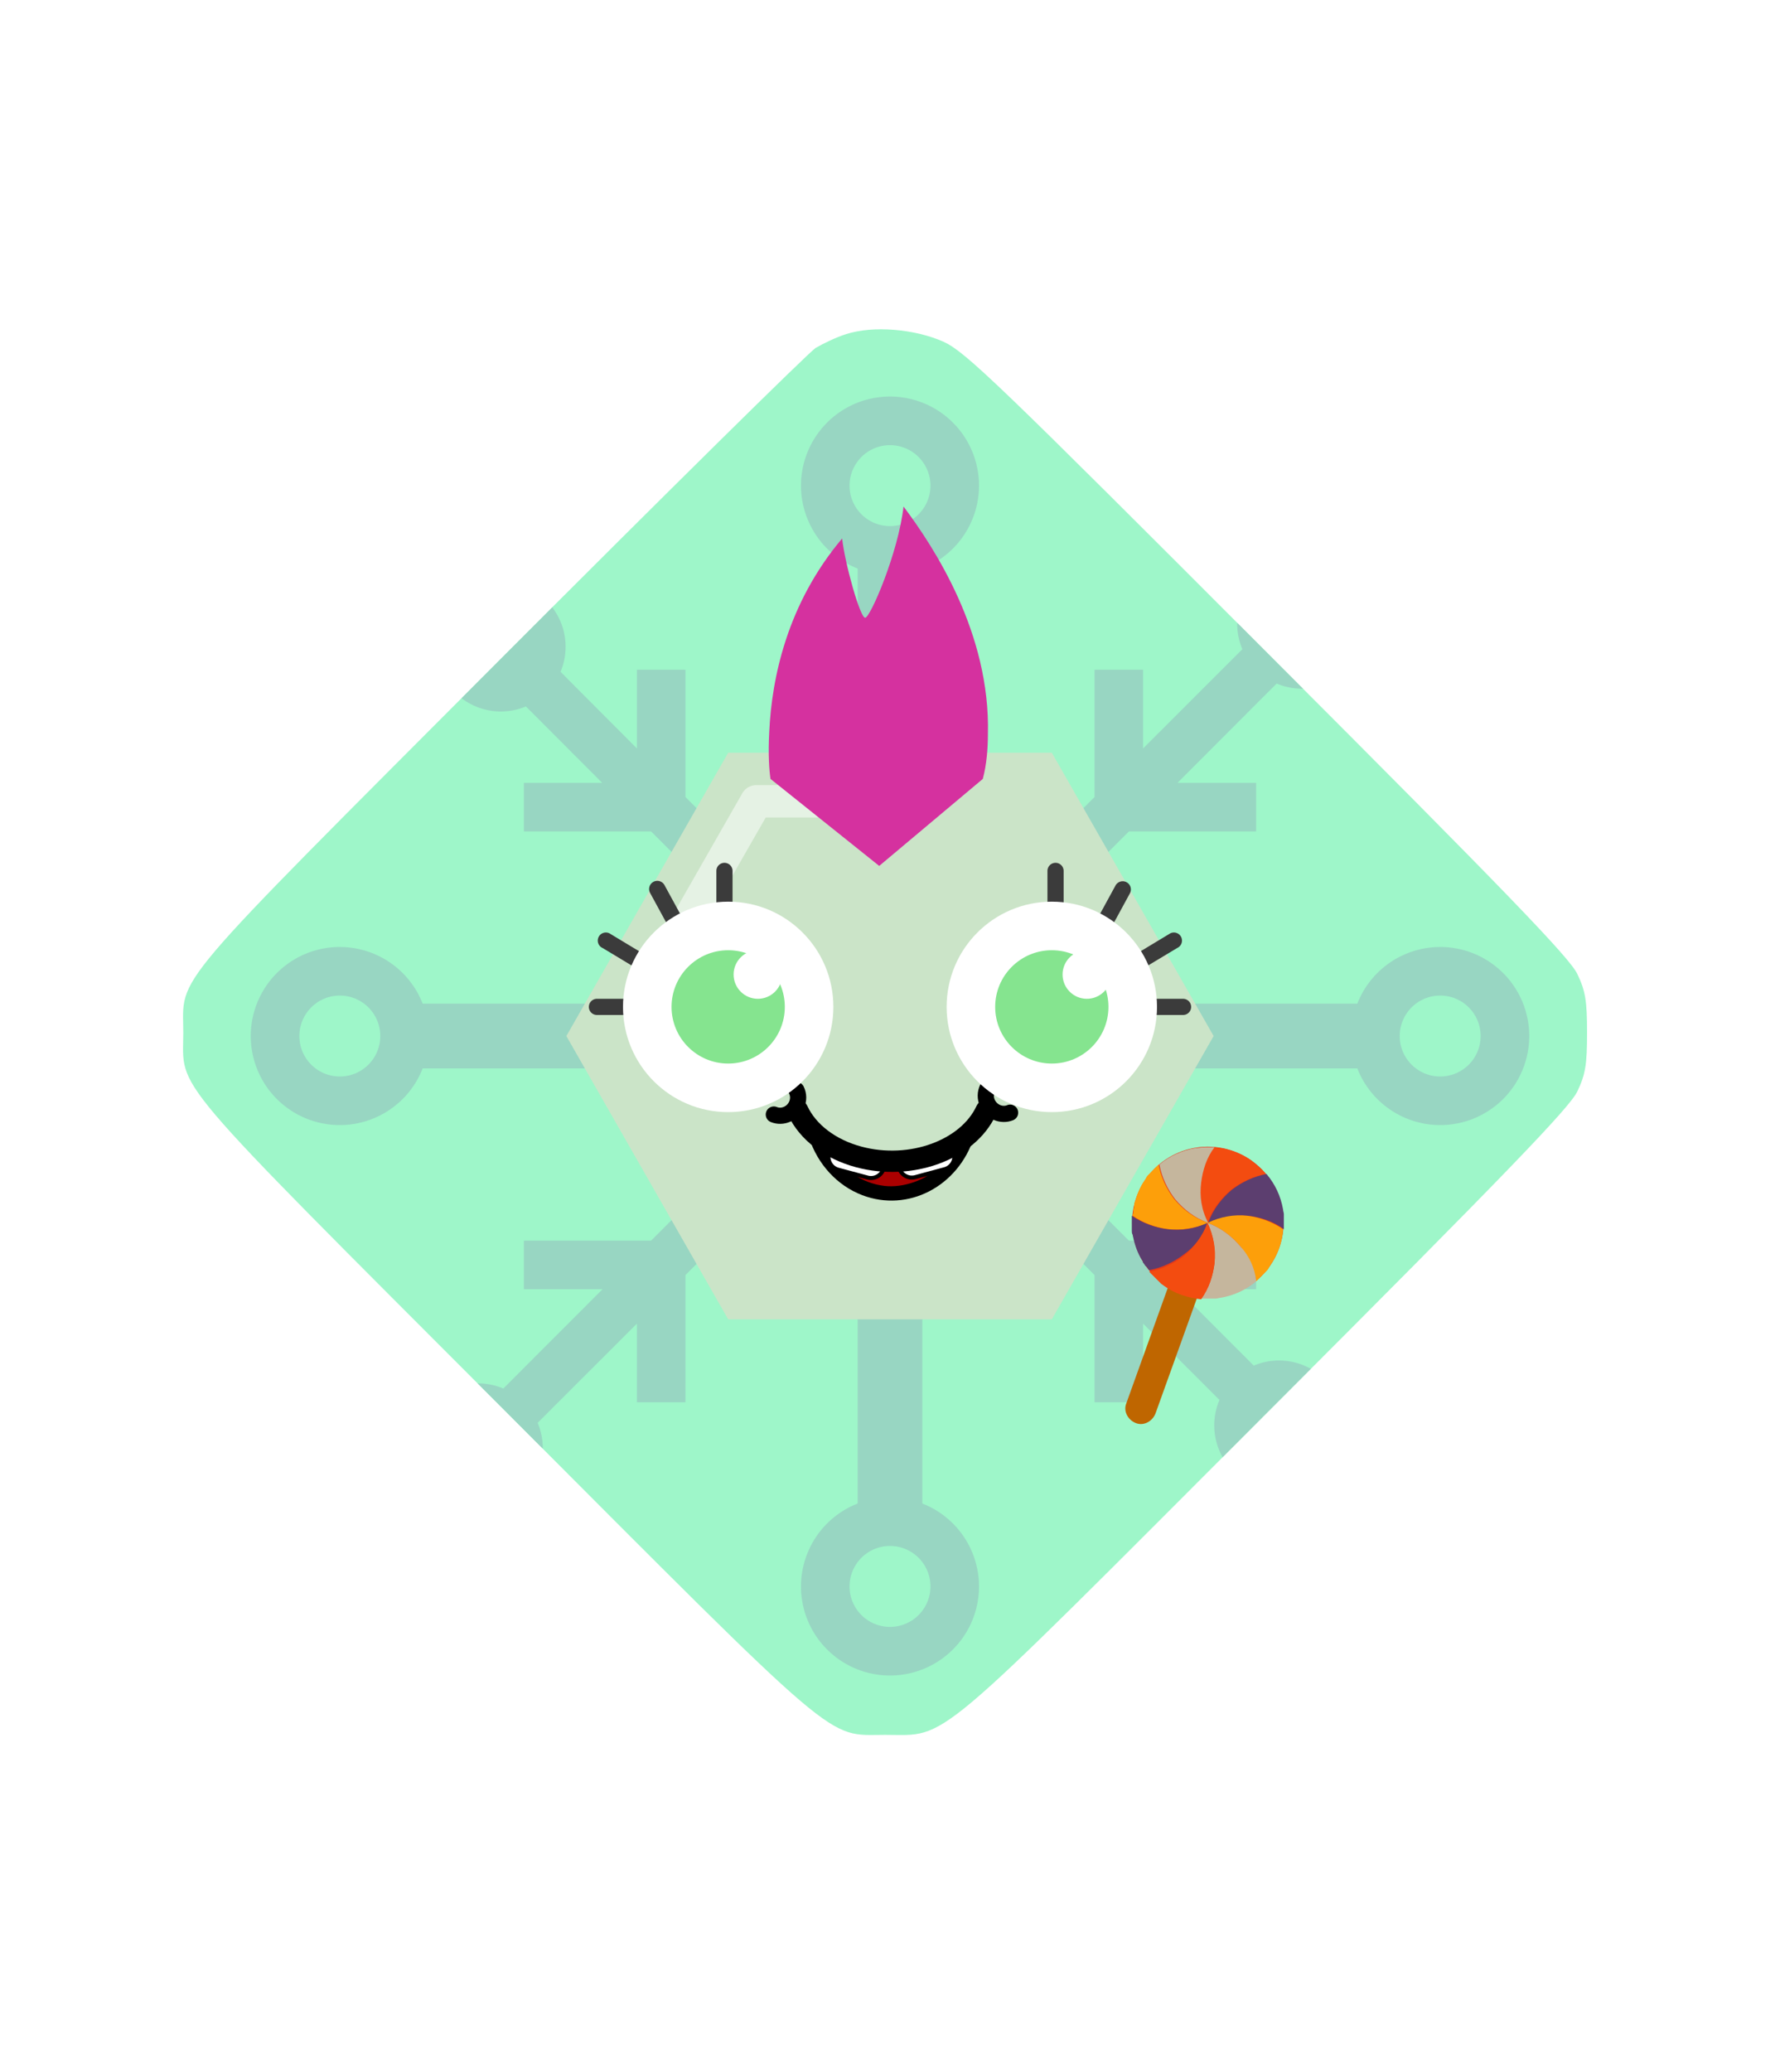<svg xmlns="http://www.w3.org/2000/svg" id="generated" viewBox="0 0 220 220" style="height: 256px;"> <defs><filter id="innerglow"><feFlood flood-color="black"/><feComposite in2="SourceAlpha" operator="out"/><feGaussianBlur stdDeviation="2" result="blur"/><feComposite operator="atop" in2="SourceGraphic"/></filter> <filter id="innershadow2" x0="-50%" y0="-50%" width="200%" height="200%"><feGaussianBlur in="SourceAlpha" stdDeviation="10" result="blur"></feGaussianBlur><feOffset dy="10" dx="10"></feOffset><feComposite in2="SourceAlpha" operator="arithmetic" k2="-1" k3="1" result="shadowDiff"></feComposite><feFlood flood-color="#444444" flood-opacity="0.75"></feFlood><feComposite in2="shadowDiff" operator="in"></feComposite><feComposite in2="SourceGraphic" operator="over" result="firstfilter"></feComposite><feGaussianBlur in="firstfilter" stdDeviation="10" result="blur2"></feGaussianBlur><feOffset dy="-10" dx="-10"></feOffset><feComposite in2="firstfilter" operator="arithmetic" k2="-1" k3="1" result="shadowDiff"></feComposite><feFlood flood-color="#444444" flood-opacity="0.75"></feFlood><feComposite in2="shadowDiff" operator="in"></feComposite><feComposite in2="firstfilter" operator="over"></feComposite></filter><filter id="innershadow" x0="-50%" y0="-50%" width="200%" height="200%"><feGaussianBlur in="SourceAlpha" stdDeviation="3" result="blur"></feGaussianBlur><feOffset dy="3" dx="3"></feOffset><feComposite in2="SourceAlpha" operator="arithmetic" k2="-1" k3="1" result="shadowDiff"></feComposite><feFlood flood-color="#444444" flood-opacity="0.75"></feFlood><feComposite in2="shadowDiff" operator="in"></feComposite><feComposite in2="SourceGraphic" operator="over" result="firstfilter"></feComposite><feGaussianBlur in="firstfilter" stdDeviation="3" result="blur2"></feGaussianBlur><feOffset dy="-3" dx="-3"></feOffset><feComposite in2="firstfilter" operator="arithmetic" k2="-1" k3="1" result="shadowDiff"></feComposite><feFlood flood-color="#444444" flood-opacity="0.75"></feFlood><feComposite in2="shadowDiff" operator="in"></feComposite><feComposite in2="firstfilter" operator="over"></feComposite></filter> <style>#backgrounds .element > *:first-child {filter: url(#innerglow)} #patterns .element .main {filter: url(#innerglow)} #faces .element > *:first-child {filter:url(#innershadow)} .highlight { fill: rgba(255, 255, 255, 0.5); } .shadow { fill: rgba(0, 0, 0, 0.1); } #accessories-1 .scarf { fill: #de31b9; } #accessories-2 .base-tie { fill: #3b3b3b; } #accessories-2 #base-oval-1 { fill: #ffffff; } #accessories-2 #base-oval-2 { fill: #3b3b3b; } #accessories-2 #diamond { fill: #2571fb; } #accessories-3 #pin { fill: #ffffff; } #accessories-3 #stripe { fill: #ffffff; } #accessories-3 #medal { fill: #fff61a; } #accessories-3 #ribbon { fill: #e3562e; } #accessories-3 #rect { fill: #fff61a; } #accessories-4 #base { fill: #ffffff; } #accessories-4 #letter { fill: #5545ec; } #accessories-4 #broche { fill: #5545ec; } #accessories-5 .tie { fill: #3b3b3b; } #accessories-6 #text { fill: #000000; } #accessories-6 #mid { fill: #ffffff; } #accessories-6 #card { fill: #083ea1; } #accessories-6 #clip { fill: #bbbbbb; } #accessories-7 #medallion { fill: #fff61a; } #accessories-7 .necklace { fill: #fff61a; } #accessories-8 .base-eartube { fill: #fffdff; } #accessories-8 .base-earplug { fill: #00249c; } #accessories-8 .base-earplug { fill: #00249c; } #accessories-8 #base-bell { fill: #fffdff; } #accessories-8 #base-tube { fill: #00249c; } #accessories-9 #base { fill: #ffffff; } #accessories-9 #tie { fill: #3b3b3b; } #accessories-10 #scarf { fill: #8f85ff; } #eyes-1 .base { fill: #3b3b3b; } #eyes-3 .frame { fill: black; } #eyes-3 .base-glass { fill: #fff; } #eyes-3 .base-glass { fill: #fff; } #eyes-3 #band-aid #base-band { fill: #fff; } #eyes-3 #band-aid #base-line-1 { fill: #bbb; } #eyes-3 #band-aid #base-line-2 { fill: #bbb; } #eyes-4 #base-highlight { fill: #ffffff; } #eyes-4 #base-white { fill: #ffffff; } #eyes-5 #base-patch { fill: #3b3b3b; } #eyes-5 #base-white { fill: #ffffff; } #eyes-6 #base-frame { fill: #f9f9f9; } #eyes-6 #base-light { fill: #f14f25; } #eyes-6 #eyes { fill: #3b3b3b; } #eyes-7 .base-white { fill: #ffffff; } #eyes-7 .base-highlight { fill: #ffffff; } #eyes-8 .base-white { fill: #ffffff; } #eyes-8 .base-highlight { fill: #ffffff; } #eyes-8 .base-eyelash { fill: #3b3b3b; } #eyes-9 .base-white { fill: #ffffff; } #eyes-10 #base-glass { fill: #00f5d6; } #eyes-10 .base-band { fill: #3b3b3b; } #to-clip {clip-path: url(#clip-this);} #backgrounds .element > *:first-child {fill:#9ef6c9!important;} #patterns .element > *:first-child {fill:#a8edd7!important;} #faces .element > *:first-child {fill:#cbe4c8!important;} #eyes .element .main {fill:#85e48f!important;} #glasses .element .main {fill:#85e48f!important;} #hairstyles .main {fill:#c2e002!important;} </style><!--Pattern clipping--><clipPath id="clip-this"> <path transform="translate(1,10) scale(.5)" d="M207.105,26.58c-2.3,0.7-5.6,2.3-7.5,3.4c-1.8,1.2-36.9,35.8-77.9,76.9c-83.3,83.5-78.4,77.7-78.4,92.3s-5,8.8,78.9,92.8 c84.7,84.9,79.8,80.7,94.6,80.7c15.8,0,10.5,4.4,94.6-79.8c59.1-59.101,74.6-75.2,76.5-79.2c2-4.2,2.4-6.6,2.4-14.5 s-0.4-10.3-2.4-14.5c-1.899-4-17.399-20.1-76.5-79.2c-66.6-66.7-74.7-74.5-80.1-77C224.205,25.28,213.805,24.38,207.105,26.58z"></path> </clipPath></defs><!-- Backgrounds --> <g id="backgrounds"><g class="element" id="daimond"> <path transform="translate(1,10) scale(.5)" d="M207.105,26.58c-2.3,0.7-5.6,2.3-7.5,3.4c-1.8,1.2-36.9,35.8-77.9,76.9c-83.3,83.5-78.4,77.7-78.4,92.3s-5,8.8,78.9,92.8 c84.7,84.9,79.8,80.7,94.6,80.7c15.8,0,10.5,4.4,94.6-79.8c59.1-59.101,74.6-75.2,76.5-79.2c2-4.2,2.4-6.6,2.4-14.5 s-0.4-10.3-2.4-14.5c-1.899-4-17.399-20.1-76.5-79.2c-66.6-66.7-74.7-74.5-80.1-77C224.205,25.28,213.805,24.38,207.105,26.58z"></path> </g></g><!-- patterns --> <g id="to-clip"><g id="patterns"><g class="element"> <path class="main" d="M163.74,152.43a8,8,0,0,0-8.78-1.71l-9.43-9.44h9.72v-6H139.53L118.24,114h49.52A11,11,0,1,0,178,99h0a11,11,0,0,0-10.24,7H118.24l21.29-21.28h15.72v-6h-9.72l12.26-12.27a8,8,0,1,0-4.24-4.24L141.28,74.47V64.75h-6V80.47L114,101.76V52.24A11,11,0,1,0,99,42h0a11,11,0,0,0,7,10.24v49.52L84.72,80.47V64.75h-6v9.72L69.28,65A8,8,0,1,0,65,69.28l9.43,9.44H64.75v6H80.47L101.76,106H52.24A11,11,0,0,0,42,99h0a11,11,0,1,0,10.24,15h49.52L80.47,135.28H64.75v6h9.72L62.21,153.55a8,8,0,1,0,4.24,4.24l12.27-12.26v9.72h6V139.53L106,118.24v49.52A11,11,0,0,0,99,178h0a11,11,0,1,0,15-10.24V118.24l21.28,21.29v15.72h6v-9.72l9.44,9.43a8,8,0,1,0,13-2.53ZM178,105a5,5,0,1,1-5,5A5,5,0,0,1,178,105ZM105,42a5,5,0,1,1,5,5A5,5,0,0,1,105,42ZM42,115a5,5,0,1,1,5-5A5,5,0,0,1,42,115Zm73,63a5,5,0,1,1-5-5A5,5,0,0,1,115,178Z"></path> <path class="shadow" d="M163.74,152.43a8,8,0,0,0-8.78-1.71l-9.43-9.44h9.72v-6H139.53L118.24,114h49.52A11,11,0,1,0,178,99h0a11,11,0,0,0-10.24,7H118.24l21.29-21.28h15.72v-6h-9.72l12.26-12.27a8,8,0,1,0-4.24-4.24L141.28,74.47V64.75h-6V80.47L114,101.76V52.24A11,11,0,1,0,99,42h0a11,11,0,0,0,7,10.24v49.52L84.72,80.47V64.75h-6v9.72L69.28,65A8,8,0,1,0,65,69.28l9.43,9.44H64.75v6H80.47L101.76,106H52.24A11,11,0,0,0,42,99h0a11,11,0,1,0,10.24,15h49.52L80.47,135.28H64.75v6h9.72L62.21,153.55a8,8,0,1,0,4.24,4.24l12.27-12.26v9.72h6V139.53L106,118.24v49.52A11,11,0,0,0,99,178h0a11,11,0,1,0,15-10.24V118.24l21.28,21.29v15.72h6v-9.72l9.44,9.43a8,8,0,1,0,13-2.53ZM178,105a5,5,0,1,1-5,5A5,5,0,0,1,178,105ZM105,42a5,5,0,1,1,5,5A5,5,0,0,1,105,42ZM42,115a5,5,0,1,1,5-5A5,5,0,0,1,42,115Zm73,63a5,5,0,1,1-5-5A5,5,0,0,1,115,178Z"></path> </g><animateTransform attributeName="transform" begin="0s" dur="20s" type="rotate" from="0 110 110" to="360 110 110" repeatCount="indefinite"></animateTransform></g> </g><!-- Faces --> <g id="faces"><g class="element" id="face-2"> <polygon class="main" points="130 75 90 75 70 110 90 145 130 145 150 110 130 75"></polygon> <path class="highlight" d="M83.92,99.74a2,2,0,0,1-1-.27,2,2,0,0,1-.74-2.72L91.75,80a2,2,0,0,1,1.73-1H106a2,2,0,0,1,0,4H94.64l-9,15.73A2,2,0,0,1,83.92,99.74Z"></path> </g></g><!-- Mouths --> <g id="mouths" transform="scale(.4) translate(217,200)"><g class="element"> <g xmlns="http://www.w3.org/2000/svg" id="g5688" transform="translate(-163.33 2.414)"> <path xmlns:sodipodi="http://sodipodi.sourceforge.net/DTD/sodipodi-0.dtd" id="path5440-3" sodipodi:end="2.8016943" sodipodi:open="true" sodipodi:start="0.3386847" sodipodi:ry="36.003983" sodipodi:rx="25.544724" sodipodi:cx="245.5914" sodipodi:cy="735.96967" sodipodi:type="arc" fill="none" stroke="#000000" stroke-width="4" stroke-linecap="round" stroke-linejoin="round" d=" M245.353,103.315c-4.587,14.114-18.862,21.526-31.885,16.554c-7.131-2.723-12.742-8.797-15.263-16.522"></path> <path xmlns:sodipodi="http://sodipodi.sourceforge.net/DTD/sodipodi-0.dtd" id="path4972-9-7-4-5-5-6-4" sodipodi:end="2.8016943" sodipodi:open="true" sodipodi:start="0.3386847" sodipodi:ry="6.8387451" sodipodi:rx="7.241024" sodipodi:cx="380.55606" sodipodi:cy="478.30988" sodipodi:type="arc" fill="none" stroke="#000000" stroke-width="5" stroke-linecap="round" stroke-linejoin="round" d=" M258.439,96.262c-2.649,1.081-5.793-0.253-7.022-2.98c-0.673-1.493-0.654-3.174,0.053-4.573"></path> <path xmlns:sodipodi="http://sodipodi.sourceforge.net/DTD/sodipodi-0.dtd" id="path4972-2-7-8-1-5-2-6-9" sodipodi:end="2.8016943" sodipodi:open="true" sodipodi:start="0.3386847" sodipodi:ry="6.8387451" sodipodi:rx="7.241024" sodipodi:cx="380.55606" sodipodi:cy="478.30988" sodipodi:type="arc" fill="none" stroke="#000000" stroke-width="5" stroke-linecap="round" stroke-linejoin="round" d=" M185.436,96.833c2.649,1.082,5.793-0.252,7.022-2.979c0.673-1.493,0.654-3.175-0.053-4.573"></path> <path xmlns:inkscape="http://www.inkscape.org/namespaces/inkscape" id="path5677" inkscape:connector-curvature="0" fill="#AA0000" stroke="#000000" stroke-width="1.138" stroke-linecap="round" stroke-linejoin="round" d=" M219.526,119.442c-3.533-0.421-6.842-1.671-9.897-3.738c-1.479-1.002-4.002-3.106-3.724-3.106c0.049,0,0.612,0.157,1.251,0.35 c1.717,0.518,3.409,0.449,4.54-0.183l0.93-0.521l2.235,0.411c2.695,0.495,10.848,0.627,12.89,0.208 c1.126-0.23,1.314-0.213,2.099,0.196c1.348,0.702,2.428,0.725,4.816,0.099c1.168-0.307,2.366-0.619,2.66-0.694 c0.47-0.121,0.417-0.015-0.428,0.869C232.835,117.58,225.512,120.155,219.526,119.442L219.526,119.442z"></path> <path xmlns:inkscape="http://www.inkscape.org/namespaces/inkscape" id="rect5282-3-6-0" inkscape:connector-curvature="0" fill="#FFFFFF" stroke="#000000" stroke-width="1.243" stroke-linecap="round" stroke-linejoin="round" d=" M223.477,110.803l0.668,2.475c0.592,2.192,2.825,3.477,5.017,2.885l9.037-2.44c2.192-0.592,3.476-2.825,2.884-5.017l-0.668-2.476 L223.477,110.803L223.477,110.803z"></path> <path xmlns:inkscape="http://www.inkscape.org/namespaces/inkscape" id="rect5282-3-2-2-5" inkscape:connector-curvature="0" fill="#FFFFFF" stroke="#000000" stroke-width="1.243" stroke-linecap="round" stroke-linejoin="round" d=" M203.12,106.386l-0.665,2.476c-0.588,2.193,0.699,4.425,2.892,5.013l9.041,2.426c2.193,0.588,4.424-0.699,5.013-2.893l0.664-2.476 L203.12,106.386L203.12,106.386z"></path> <path xmlns:sodipodi="http://sodipodi.sourceforge.net/DTD/sodipodi-0.dtd" id="path5136-9-1-4-3" sodipodi:end="2.8016943" sodipodi:open="true" sodipodi:start="0.3386847" sodipodi:ry="65.14003" sodipodi:rx="34.134514" sodipodi:cx="126.29771" sodipodi:cy="659.53082" sodipodi:type="arc" fill="none" stroke="#000000" stroke-width="6.585" stroke-linecap="round" stroke-linejoin="round" d=" M251.056,95.563c-5.667,12.248-23.301,18.679-39.388,14.364c-8.81-2.362-15.742-7.634-18.855-14.338"></path> </g> </g></g><!-- Eyes --> <g id="eyes" transform="translate(0,-2)"><g class="element" id="eyes-8"> <path class="base-eyelash" d="M130.46,98.6a1,1,0,0,1-1-1v-6a1,1,0,0,1,2,0v6A1,1,0,0,1,130.46,98.6Z"></path> <path class="base-eyelash" d="M136,99.93a.94.94,0,0,1-.48-.13,1,1,0,0,1-.4-1.35l2.76-5.06a1,1,0,0,1,1.76,1l-2.76,5.07A1,1,0,0,1,136,99.93Z"></path> <path class="base-eyelash" d="M139.72,104.45a1,1,0,0,1-.86-.49,1,1,0,0,1,.35-1.37l5.29-3.19a1,1,0,1,1,1,1.72l-5.29,3.18A1,1,0,0,1,139.72,104.45Z"></path> <path class="base-eyelash" d="M146.22,109.4h-6a1,1,0,0,1,0-2h6a1,1,0,0,1,0,2Z"></path> <circle class="base-white" cx="130" cy="108.4" r="13"></circle> <circle class="main" cx="130" cy="108.4" r="7"></circle> <circle class="base-highlight" cx="134.33" cy="104.4" r="3"></circle> <path class="base-eyelash" d="M89.54,98.6a1,1,0,0,1-1-1v-6a1,1,0,0,1,2,0v6A1,1,0,0,1,89.54,98.6Z"></path> <path class="base-eyelash" d="M84,99.93a1,1,0,0,1-.88-.52l-2.76-5.07a1,1,0,0,1,1.76-1l2.76,5.06a1,1,0,0,1-.4,1.35A.94.94,0,0,1,84,99.93Z"></path> <path class="base-eyelash" d="M80.28,104.45a1,1,0,0,1-.52-.15l-5.29-3.18a1,1,0,1,1,1-1.72l5.29,3.19a1,1,0,0,1,.35,1.37A1,1,0,0,1,80.28,104.45Z"></path> <path class="base-eyelash" d="M79.78,109.4h-6a1,1,0,0,1,0-2h6a1,1,0,0,1,0,2Z"></path> <circle class="base-white" cx="90" cy="108.4" r="13"></circle> <circle class="main" cx="90" cy="108.4" r="7"></circle> <circle class="base-highlight" cx="93.67" cy="104.4" r="3"></circle> </g></g><!-- CronicWearable:Hat --> <g id="hats"><path transform="scale(.38) translate(-17,-100)" id="_x32__5_" fill="#d5319f" d="M302.968,334.163l33.684-28.278c1.249-4.575,1.664-9.98,1.664-14.555c0.831-32.853-17.466-60.715-27.447-74.023c-1.664,14.971-10.813,36.181-12.476,36.181c-1.664,0-6.654-17.883-7.486-25.784c-17.881,21.209-22.872,45.329-23.703,62.794c-0.417,7.485,0,12.892,0.415,15.387L302.968,334.163z"/></g><!-- CronicWearable:Accessory --> <g id="accessories"><g transform="scale(.35) translate(8,-70)" id="accessories-34_00000141436735942829246180000001840706308026540171_"><path fill="#BF6600" d="M417.829,435.78c1.112-2.782,4.173-4.451,6.954-3.339l0,0c2.782,1.113,4.451,4.173,3.339,6.955l-28.097,78.169c-1.112,2.782-4.173,4.451-6.954,3.338l0,0c-2.782-1.112-4.451-4.173-3.339-6.954L417.829,435.78z"/><path fill="#E63918" d="M443.7,459.147c-5.008,13.909-20.308,21.142-34.217,16.135c-13.909-5.008-21.142-20.308-16.135-34.217c5.008-13.909,20.308-21.142,34.217-16.135C441.475,429.938,448.707,445.238,443.7,459.147z"/><polygon fill="#E63918" points="418.386,450.245 418.386,450.245 418.386,450.245 "/><path fill="#F34C10" d="M436.467,430.494c-0.834-0.834-1.669-1.391-2.503-2.225c-3.895-2.782-8.624-4.451-13.353-4.729c-2.504,3.616-4.173,8.067-4.729,12.519c-0.557,4.729,0.278,9.458,2.504,14.187l0,0c1.669-4.729,4.729-8.623,8.345-11.684c3.617-2.781,7.789-4.729,12.24-5.563C438.137,431.886,437.302,431.051,436.467,430.494z"/><path fill="#5C3E6F" d="M445.369,450.802L445.369,450.802c0-0.557,0-0.835,0-1.391c0-0.278,0-0.557,0-0.557c0-0.278,0-0.557,0-0.557c0-0.278,0-0.834,0-1.112l0,0c0-0.557-0.278-1.113-0.278-1.669c-0.835-4.729-2.782-8.902-5.842-12.519c-4.451,0.835-8.624,2.782-12.24,5.563c-3.616,3.061-6.676,6.955-8.345,11.684c4.45-2.226,9.458-2.781,14.187-2.503c4.451,0.556,8.902,1.947,12.519,4.729C445.369,451.914,445.369,451.358,445.369,450.802z"/><path fill="#FD9F0A" d="M445.091,452.471c-3.616-2.504-8.067-4.173-12.519-4.729c-4.729-0.557-9.458,0.277-14.187,2.503c4.729,1.669,8.623,4.729,11.684,8.346c2.781,3.616,4.729,7.789,5.563,12.24c0.278-0.278,0.834-0.835,1.112-1.113l0,0c0.278-0.277,0.557-0.556,0.835-0.834s0.278-0.278,0.557-0.557c0.277-0.278,0.277-0.278,0.556-0.557c0.278-0.277,0.557-0.556,0.835-0.834l0,0c0.278-0.278,0.557-0.835,0.834-1.391C443.144,461.651,444.813,457.2,445.091,452.471z"/><path fill="#C5B69D" d="M430.069,458.591c-3.061-3.616-6.955-6.677-11.684-8.346c2.226,4.451,2.781,9.458,2.503,14.188c-0.556,4.451-1.947,8.902-4.729,12.519c0.557,0,1.112,0,1.669,0c0,0,0,0,0.278,0s0.834,0,1.112,0s0.557,0,0.557,0c0.278,0,0.557,0,0.557,0c0.278,0,0.834,0,1.112,0l0,0c0.557,0,1.113-0.278,1.669-0.278c4.729-0.835,8.902-2.782,12.519-5.842C435.076,466.102,433.129,461.929,430.069,458.591z"/><path fill="#C5B69D" d="M416.16,436.059c0.557-4.451,1.947-8.902,4.729-12.519c-1.112,0-2.225,0-3.338,0c-1.112,0-2.226,0.278-3.338,0.278c-4.729,0.834-9.18,2.781-12.797,5.842c0.835,4.451,2.782,8.623,5.564,12.24c3.06,3.616,6.954,6.676,11.684,8.345l0,0C416.16,445.517,415.604,440.787,416.16,436.059z"/><path fill="#FD9F0A" d="M406.702,441.9c-2.782-3.617-4.729-7.789-5.563-12.24c-0.278,0.278-0.835,0.834-1.113,1.112l0,0c-0.278,0.278-0.557,0.557-0.834,0.835c-0.278,0.278-0.278,0.278-0.557,0.557c-0.278,0.277-0.278,0.277-0.557,0.556s-0.557,0.557-0.834,0.835l0,0c-0.278,0.278-0.557,0.834-0.835,1.391c-1.669,2.226-2.782,5.008-3.616,7.789l0,0c-0.278,0.557-0.278,0.835-0.278,1.391v0.278c0,0.557-0.278,0.835-0.278,1.392v0.277c0,0.557,0,0.835-0.278,1.392v0.278c3.616,2.503,8.067,4.172,12.519,4.729c4.729,0.557,9.458-0.278,14.188-2.226C413.656,448.576,409.762,445.517,406.702,441.9z"/><path fill="#5C3E6F" d="M418.386,450.245c-4.729,2.226-9.458,2.782-14.188,2.226c-4.451-0.557-8.902-2.226-12.519-4.729l0,0c0,0.277,0,0.834,0,1.112s0,0.557,0,0.557c0,0.278,0,0.556,0,0.834s0,0.557,0,0.835s0,0.557,0,0.557c0,0.277,0,0.834,0,1.112v0.278c0,0.557,0,0.834,0.278,1.391l0,0c0.557,2.782,1.391,5.563,2.782,8.067l0,0c0.278,0.557,0.556,0.835,0.834,1.391c0,0,0,0,0,0.278c0.278,0.278,0.557,0.835,0.835,1.113c0,0,0,0.278,0.278,0.278c0.278,0.277,0.557,0.556,0.834,1.112l0.278,0.278c4.451-0.835,8.624-2.782,12.24-5.563C413.656,458.869,416.717,454.975,418.386,450.245L418.386,450.245z"/><path fill="#F34C10" d="M420.889,464.433c0.557-4.729-0.277-9.458-2.503-14.188l0,0c-1.669,4.729-4.729,8.624-8.346,11.684c-3.616,2.782-7.789,4.729-12.24,5.564l0,0c0.278,0.277,0.557,0.556,0.835,0.834s0.278,0.278,0.557,0.557c0.277,0.278,0.556,0.557,0.556,0.557c0.278,0.277,0.278,0.277,0.557,0.556s0.278,0.278,0.557,0.557s0.556,0.557,0.834,0.835l0.278,0.277c0.278,0.278,0.835,0.557,1.113,0.835l0,0c3.895,2.782,8.345,4.173,13.074,4.729C418.941,473.335,420.333,468.884,420.889,464.433z"/></g></g></svg>